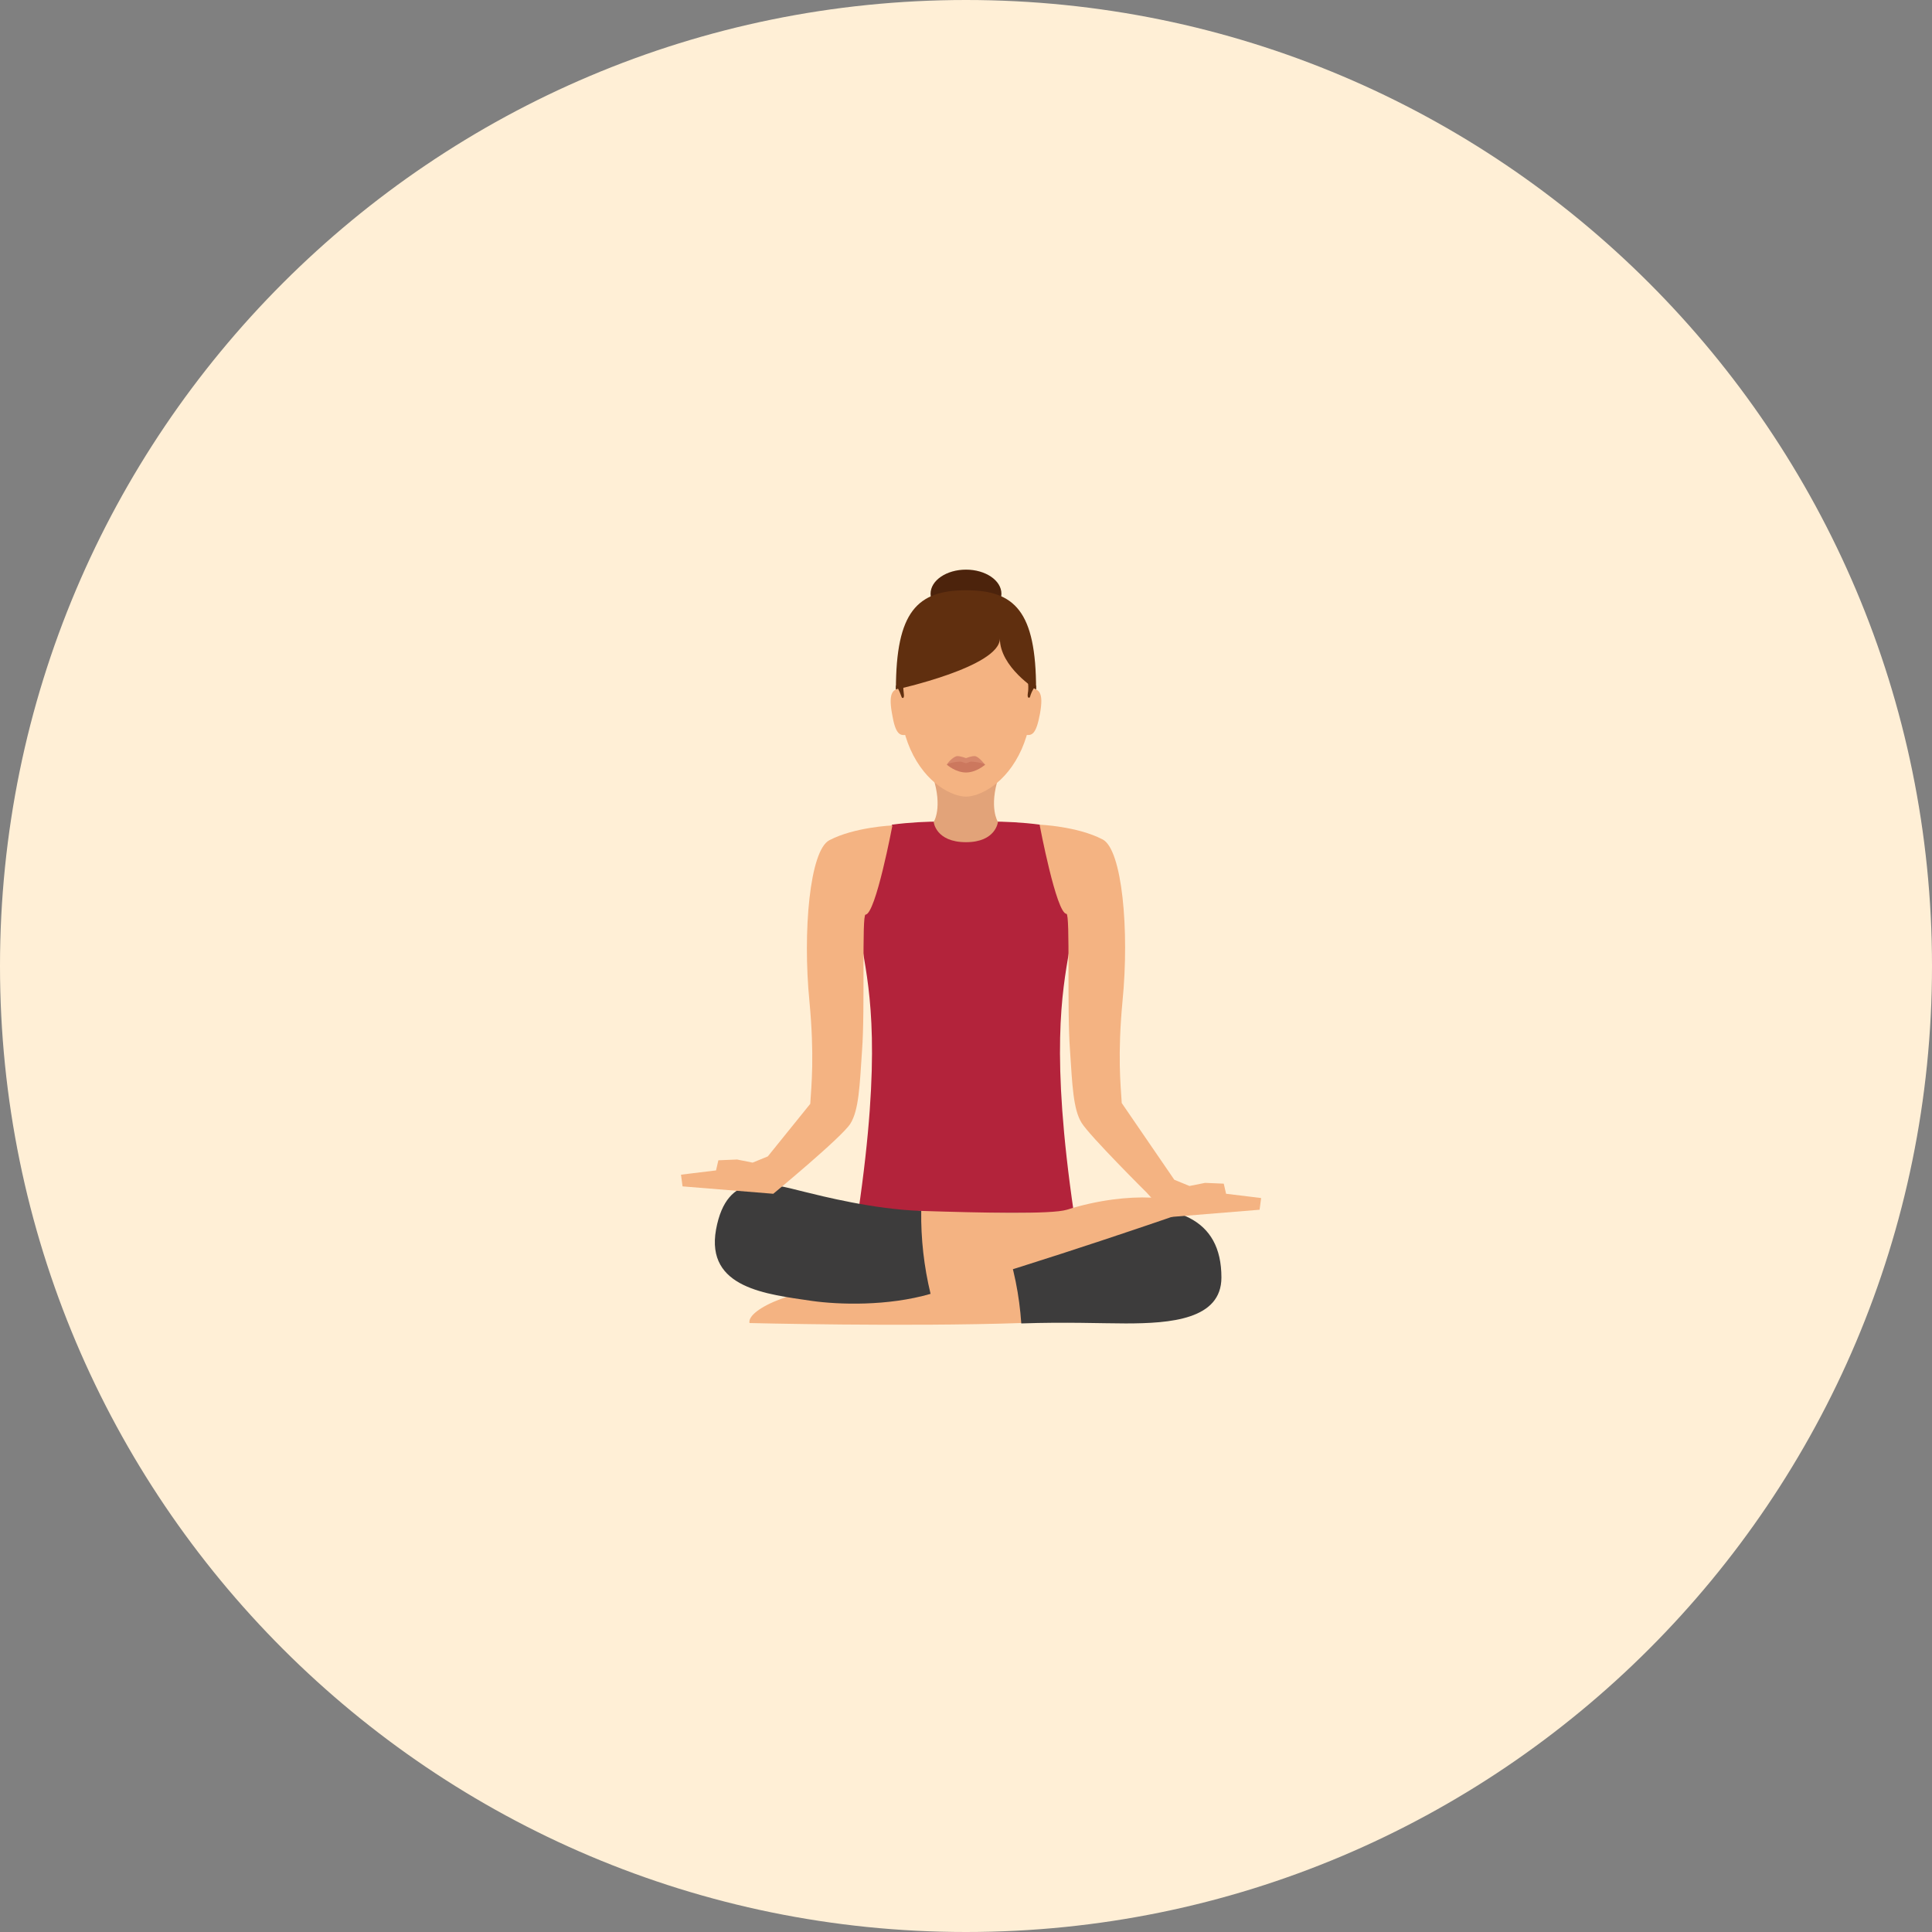 <?xml version="1.0" encoding="iso-8859-1"?>
<!-- Uploaded to: SVG Repo, www.svgrepo.com, Generator: SVG Repo Mixer Tools -->
<svg height="800px" width="800px" version="1.1" id="Layer_1" xmlns="http://www.w3.org/2000/svg" xmlns:xlink="http://www.w3.org/1999/xlink" 
	 viewBox="0 0 496.2 496.2" xml:space="preserve">
<rect x="0" y="0" width="496.2" height="496.2" fill="#808080" stroke="none"/>
<path style="fill:#FFEFD6;" d="M0,248.1C0,111.1,111.1,0,248.1,0s248.1,111.1,248.1,248.1S385.1,496.2,248.1,496.2S0,385.1,0,248.1z
	"/>
<polygon style="fill:#302F2F;" points="220.4,311.5 221.6,321.8 248.1,328.4 274.6,321.8 275.8,311.5 "/>
<path style="fill:#B3233B;" d="M274.6,244.2c1.9-11.5-7.5-32.4-7.5-32.4c-4.5-0.6-9.2-0.8-12.7-0.8h-12.6c-3.6,0-8.2,0.2-12.7,0.8
	c0,0-9.4,21-7.5,32.4c1.8,10.7,4.8,26.4-1.2,67.3h27.7l0,0h27.7C269.8,270.6,272.8,254.9,274.6,244.2z"/>
<path style="fill:#F4B382;" d="M258,318.8c-14.8,5.3-31.6,11.1-35.7,11.1c-17,0.1-30.6,6.3-29.8,9.9c0,0,40,1,69.7,0
	C273.7,339.5,269.5,314.8,258,318.8z"/>
<path style="fill:#3D3C3C;" d="M258,318.8c11.5-4.1,21.8-8.1,24.2-8.3c19.9-2.1,31.5,2.3,31.5,17.6c0,10.8-13.1,11.8-24.6,11.8
	c-6.2,0-15.4-0.4-26.8,0C261.8,332.6,260.4,325.6,258,318.8z"/>
<path style="fill:#F4B382;" d="M236.6,311c15.7,0.5,33.5,0.9,37.4-0.3c16.2-5.1,31-3.3,31.4,0.3c0,0-37.8,13.2-66.3,21.3
	C228.1,335.4,224.4,310.6,236.6,311z"/>
<path style="fill:#3D3C3C;" d="M236.6,311c-12.2-0.4-25.5-3.8-30-4.9c-9.2-2.3-19.9-5.6-22.7,9.7c-2.7,15.1,13.1,16.6,24.5,18.3
	c7,1,19.6,1.4,30.6-1.8C237.3,325.3,236.5,318.1,236.6,311z"/>
<g>
	<path style="fill:#F4B382;" d="M198.6,306.6l-23.3-1.9l-0.4-3l2.4-0.3l6.6-0.8l0.6-2.6l4.8-0.2l4,0.8l3.9-1.6l10.9-13.5
		c0.3-4.8,1.1-12.3-0.2-26.2c-1.8-18.2,0.1-38.9,5.1-41.5c6.5-3.4,16.2-3.8,16.2-3.8s-4.3,22.8-6.9,22.9c-1,0-0.1,24.4-0.9,34.9
		c-0.6,8.9-0.8,15.3-3,18.8S198.6,306.6,198.6,306.6z"/>
	<path style="fill:#F4B382;" d="M300.2,312.6l23.3-1.9l0.4-3l-2.4-0.3l-6.6-0.8l-0.6-2.6l-4.8-0.2l-4,0.8l-3.9-1.6l-13.5-19.7
		c-0.3-4.8-1.1-12.3,0.2-26.2c1.8-18.2-0.1-38.9-5.1-41.5c-6.5-3.4-16.2-3.8-16.2-3.8s4.3,22.8,6.9,22.9c1,0,0.1,24.4,0.9,34.9
		c0.6,8.9,0.8,15.3,3,18.8s16.7,17.9,16.7,17.9L300.2,312.6z"/>
</g>
<path style="fill:#E2A379;" d="M256.5,199.5h-16.9c2.6,8,0.2,11.6,0.2,11.6s0.5,5.2,8.3,5.2c7.7,0,8.2-5.2,8.2-5.2
	S253.9,207.4,256.5,199.5z"/>
<path style="fill:#F4B382;" d="M265.4,176.2c0-20.1-7.8-24.7-17.3-24.7c-9.6,0-17.3,4.6-17.3,24.7c0,6.8,1.2,12.1,3,16.2
	c4,9,10.9,12.2,14.3,12.2s10.3-3.2,14.3-12.2C264.2,188.3,265.4,183,265.4,176.2z"/>
<path style="fill:#D6876B;" d="M253,196.4c0,0-2.2,1.1-4.9,1.1c-2.7,0-4.9-1.1-4.9-1.1c0-0.3,1.6-2.1,2.6-2.2
	c0.6-0.1,2.3,0.5,2.3,0.5s1.6-0.6,2.3-0.5C251.4,194.3,253,196.4,253,196.4z"/>
<path style="fill:#CC785E;" d="M253,196.4c0,0-2.2,2-4.9,2c-2.7,0-4.9-2-4.9-2s0.5-0.6,3.4-0.8c0.5,0,1.1,0.4,1.5,0.4
	s0.9-0.4,1.3-0.4C252.4,195.8,253,196.4,253,196.4z"/>
<ellipse style="fill:#4C230C;" cx="248.1" cy="152.5" rx="9.1" ry="6.2"/>
<path style="fill:#602F0F;" d="M266.1,177.1c0-20.1-5.5-25.5-18-25.5s-18,5.5-18,25.5c0,0,26.7-5.8,26.7-13.1
	C256.8,171.3,266.1,177.1,266.1,177.1z"/>
<g>
	<path style="fill:#F4B382;" d="M229.1,183.3c0.9,5.5,2.1,5.7,3.8,5.4l-1.8-11.9C229.4,177.1,228.1,177.8,229.1,183.3z"/>
	<path style="fill:#F4B382;" d="M265.1,176.8l-1.8,11.9c1.7,0.3,2.8,0,3.8-5.4C268.1,177.8,266.8,177.1,265.1,176.8z"/>
</g>
<g>
	<path style="fill:#602F0F;" d="M232.1,177.9c-0.1-0.6-0.1-1.1-0.1-1.6c0-0.6,0.1-1,0.1-1l-2,0.8c0,0.3,0,0.6,0,0.9
		c0,0,0.2-0.1,0.6-0.2c0,0,0,0-0.1,0c0.3,0.5,0.6,1.2,1,2.3C231.6,179.2,232.4,179.8,232.1,177.9z"/>
	<path style="fill:#602F0F;" d="M264.1,176.4c0,0.4,0,1-0.1,1.5c-0.3,1.8,0.5,1.2,0.5,1.2c0.3-1.1,0.7-1.8,1-2.3
		c0.4,0.1,0.6,0.2,0.6,0.2c0-0.3,0-0.6,0-0.9l-2-0.8C264,175.4,264.1,175.8,264.1,176.4"/>
</g>
</svg>